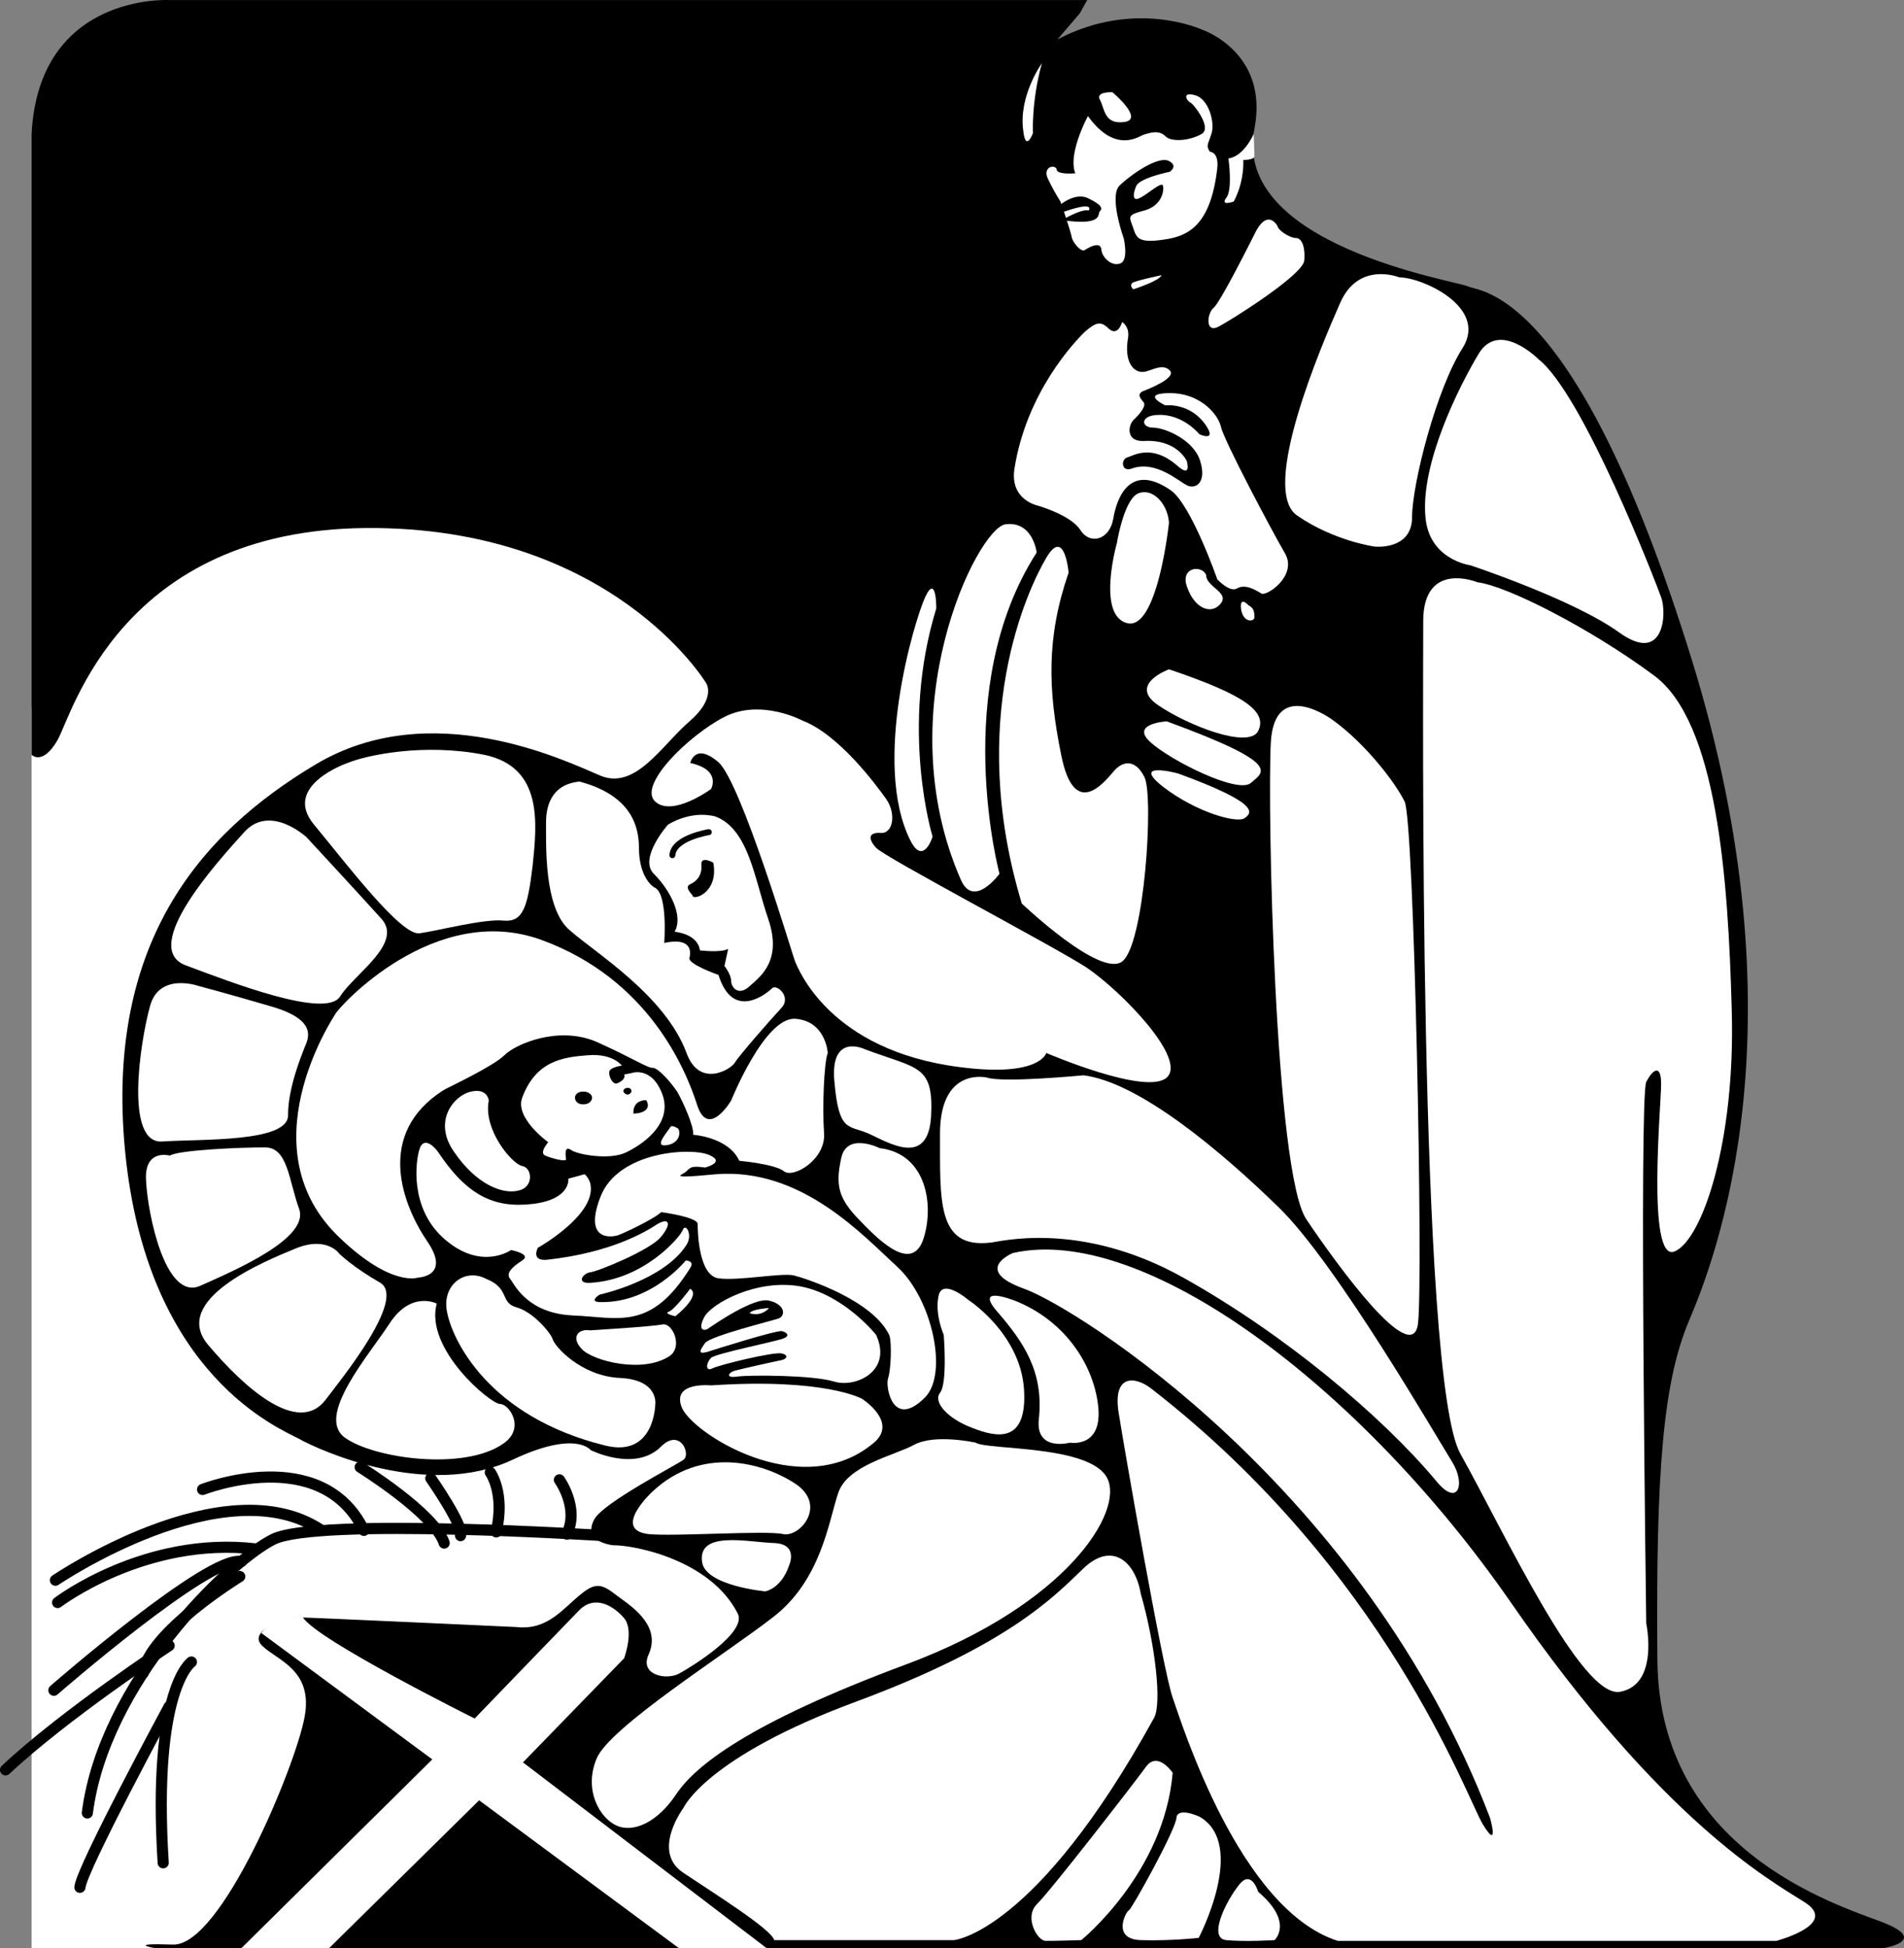 <svg xmlns="http://www.w3.org/2000/svg" width="256.128" height="262.009"><rect width="100%" height="100%" fill="#808080" stroke="none"/><path fill="#fff" d="M4.25 95.305V262.01h22.703l54.297-30.704 27-12.797-2.297-141.5L57.75 64.306s-50.023 7.727-53.5 31"/><path d="M146.25.009H22.75s-17.523-.977-18.5 18v83.5s1.477 1.523 3.5-2c1.977-3.477 8.477-28.227 41.5-28.5 32.977-.227 45.703 20.796 45.703 20.796s1.524 1.977-2.203 5.204c-3.773 3.273-7.273 9.273-12 7.296-4.773-2.023-22.773-10.773-38.297-1.5-15.476 9.227-28.726 24.227-25.5 53.203 3.274 29.024 20.524 36.024 23.297 37.5 2.727 1.524 17.29 8.157 28.703 2.797 8.524-4.023 10.5-1.297 10.5-1.297s6.016 3.032 9.5-.5c2.524-2.476 4.024 1.024 3 1.797-.976.727-10.726 5.727-12 8-1.226 2.227.524 3.227 2.5 3.5 3.024-.023 13.172 2.024 16.797 9.203 1.227 2.524-6.023 7.024-7.797 8-1.726 1.024-5.476.274-4.203-2.5 1.227-2.726-.273-4.976-3-7-2.773-1.976-3.523-3.226-6-1.203-2.523 1.977-4.523 4.977-8.797 4.5 0 0-27.476-1.273-29.203-1.297-1.773.024-7.023 1.774-5 3.797 1.977 1.977 6.977 3.227 5.703 9.703-1.226 6.524-11.226 30.774-17.703 30.5-6.523-.226-2.297.5-2.297.5H253.25s6.477-.976 0-3.5c-6.523-2.476-30.023-9.726-30.297-35.203-.226-25.523.774-37.523 4.297-45.796 3.477-8.227 15.727-39.477.203-89.204-15.476-49.773-28.476-49.023-30-49.796-1.476-.727-31.797-5.493-28.703-21.204 1.977-10.273-7-13.296-7-13.296s-9.023-4.227-19.5 1.296l3-3.5 1-1.796"/><path fill="#fff" d="M188.25 37.305s-5.523-2.273-8 3.5c-2.523 5.727-10.773 24.977-5.797 28.5 5.024 3.477 10.5 4.204 10.5 4.204s5.024.523 5-4c.024-4.477 3.274-17.227 6.797-22.704 3.477-5.523-5.523-9.523-8.5-9.5"/><path fill="#fff" d="M206.953 48.305s-5.226-5.273-8-.796c-2.726 4.523-7.855 14.796-7.203 22 .477 5.773 6 6.5 6 6.5s13.727 4.523 20 9c6.227 4.523 6.477-2.727 5.703-4.704-.726-2.023-10.476-27.273-16.5-32m-8.203 30s-7.273-3.023-7.297 5.204c.024 8.273-.726 101.773 5 112 5.774 10.273 16.274 33.023 21.5 32 5.274-.977 3.5-9.204 3.5-9.204s-.976-70.773 0-72.797c1.024-1.976 2.024-2.226 2 .297.024 2.477-1.976 23.977 1.797 22.5 3.727-1.523 8.227-14.773 7.703-32.5-.476-17.773-1.976-38.773-10.5-45-8.476-6.273-19.726-12.023-23.703-12.5m-19.5 18.5s-7.773-5.773-8.297 3c-.476 8.727.524 57.977 4.797 64.203 4.227 6.274 14.227 20.024 15 14 .727-5.976-.523-67.726-1.797-70.203-1.226-2.523-5.226-7.773-9.703-11m-22-6.796s-5.523 2.023-1.5 4.796c3.977 2.727 12.227 5.977 13.5 3.5 1.227-2.523-1.523-4.773-12-8.296"/><path fill="#fff" d="M156.953 97.009s-4.976.273-2.203 2.796c2.727 2.477 11.727 6.977 13.5 5.5 1.727-1.523 4.477-2.523-11.297-8.296m1.5 6.999s-6.476-1.726-2 1.797c4.524 3.477 10.024 4.977 11 4.203 1.024-.726 2.024-1.976-9-6M143.75 77.009s-.523-6.227-3-2c-2.523 4.273-10.773 21.773-3.297 46.5 0 0 10.524 10.023 13.5 7.796 3.024-2.273 4.274-22.273 3-24.797-1.226-2.476-2.976-2.226-4.203-.703-1.273 1.477-5.273 6.477-7-2.297-1.773-8.726-2.023-15.726 1-24.5"/><path fill="#fff" d="M139.453 74.305s-.476-4.273-4.203-3.796c-3.773.523-15.973 25.035-6 47.796 1.727 3.977 5.203-.797 5.203-.797s-6.726-24.976 5-43.203"/><path fill="#fff" d="M125.953 81.805s.024-4.773-1.5-1.5c-1.476 3.227-7.18 22.325-2 32.703 1.774 3.524 3-.5 3-.5s-4.476-14.476.5-30.703m23-37.796c-.976-.852-1.601-.602-3 .597-1.351 1.3-7.898 8.145-9.5 18.5-.601 4.176 3.2 4.903 3.2 4.903s4.449 1.273 5.699 3.296c1.25 1.977 3.875 1.352 4.398-1.5.477-2.898 2.25-7.632 7.703-3.898 2.774 1.875 6.297 12 6.297 12s1.727 1.875 2.703 1.2c1.024-.575 2.399.175 3.2.698.699.477 4.949-2.398 3.199-5.398-1.75-3-8.25-15.25-8.602-17-.398-1.75-3.043-4.95-7.797-4.5-2.601.25.297 1.602.297 1.602s3.523-.43 5.602 2.898c1.25 2-1 1-1 1s-2.247-2.82-5.7-2.602c-2.3.102-2.175 1.727-.5 1.704 1.575.023 5.45 1.648 6.301 4.5.899 2.898-.601 3.773-1.703 3.296-1.148-.523-4.25-3.464-7.5-2.296-1.398.523-1.523-1.227-.598-1.5.825-.227 3.239-1.88 6.7 1.097 2 1.8 1.3-.597 1.3-.597s-1.293-2.965-5.8-2.704c-2.375.102-2.125-2.023-1.399-2.796.774-.727 1.774-1.852 1.399-2.403-.375-.45-1-1.074-.102-1.5.852-.324 4.602-1.824 3.602-2.8-1-1.024-2.63.148-3.5.203-1.375.148-2.672-1.336-2.102-4.602.227-1.5-.797-2.102-.797-2.102s-.601 2.227-2 .704"/><path fill="#fff" d="M157.25 70.305c-.148-2.398-2.023-4.648-4-4-2.023.602-3 6.704-3 6.704s-2.773 9.773 1.402 10.796c4.075.977 5.598-13.5 5.598-13.5m5 7c-.648-1.398-3.648-1.023-2.5 1.801 1.102 2.926 3.352 3.55 4.5 2 1.102-1.45-2.023-2.2-2-3.8m5.703 4.101s-1.226-1.375-1 .5c.274 1.875 1.774 1.75 1.797 1.102-.023-.602-.023-1.227-.797-1.602m3.899-51s-1.25-2.375-2.899.7c-1.601 3.175-4.851 9.55-5.703 10.3-.898.75-1.148 3.5.703 2.5 1.899-1 11.399-7 11.5-8.898.149-1.852-.351-2.977-1.101-3-.75.023-2.375-.977-2.5-1.602m-25.5-14.801s-2.75 5.05-1.7 7.7c0 0-2.425.226-2.5-.5-.175-.774-1.925-.4-1.199 1.203a30.91 30.91 0 0 0 1.7 3.097s1.199 3.426 1.5 4.7c.074.726 1.324 2.226 1.8 1.8.524-.324 2.024-1.2 2.2-.097.074 1.148 1.449 2.398 2.597 1.898 1.102-.5.402-3.398.402-3.398s-2.05-5.727-.5-7.102c1.45-1.375 4.95-3.875 6.5-3.3 1.45.675.2 1.5.2 1.5s-4 .8-4.5 1.902c-.5 1.148-.5 2.148.5 1.597 1-.45 3-2.324 3.101-1.597.149.773-.226 2.648-2.5 3.296-2.226.602-2.101.727-1.601 2.102s.5 2.25 3.601 1.898c3.149-.398 6.828-1.129 7.797-9.699.227-2.2-1-2.2-1-2.2-.523-.874-.273-.874.203-2.397.524-1.477-.351-4.727-2.203-5.204-1.898-.523-1.023.852-.598 1 .325.102 2.95 3.352 1.5 4.204-1.55.898-4.043 1.156-4.902.296-.898-.898-2.148-.398-2.898-.199-.75.3-3.875 2.55-7.5-2.5"/><path d="M163.953 111.708c1.39-.004 2.5 1.261 2.5 2.8 0 1.586-1.11 2.852-2.5 2.899-1.344-.047-2.453-1.313-2.402-2.899-.051-1.539 1.058-2.804 2.402-2.8"/><path fill="#fff" d="M107.953 96.907s-5.601-3-10.5-.5c-4.851 2.5-11.726 9.25-9.3 11.398 2.324 2.102 7.5-1.699 7.5-1.699s1.449-2.574-2.801-3.5c0 0 .625-2.824 3.8-.098 3.075 2.774 9.95 25.899 10.301 26.797.399.852 4.524 11.977 22.2 14.204 10.75 1.402 11.597-1.903 11.597-1.903s13.477 5.8 16.203 3.3c2.774-2.5-6.101-11.624-10.8-14.8-4.801-3.074-27.176-14.824-28.301-16.097-1.125-1.227-1-2.102.601-2 1.649.148 2.149-2.477.797-4.5-1.398-1.977-6.398-8.727-11.297-10.602"/><path fill="#fff" d="M116.352 141.106s-4.75-2.324-4.102 4.402c.602 6.774 1.852 5.774 4.5 6.899 2.602 1.125 8.102 4.75 8.5-2.3.352-6.95-1.773-6.325-8.898-9"/><path fill="#fff" d="M118.352 154.407s-4.5-2.25-5.2 1.398c-.8 3.602-.3 5.352 2.2 8 2.5 2.602 7.125 7.477 8.8 3 1.575-4.523.575-11.648-5.8-12.398m14.398-9.5s-6.273-1.5-6.297 7.5c.024 9-.484 15.555 6.797 14.7 1.102-.075 11.977-3.075 25.902 4.698 13.825 7.727 26.774 18.684 34 27.301 2.95 3.676 4.075.55 2.2-2.5-1.875-2.95-15.625-26.824-23.399-34.3-7.726-7.524-18.726-16.774-26.203-17.7 0 0-10.898 1.05-13 .3"/><path fill="#fff" d="M136.25 168.508s-5.523 2.274 1.5 4.797c6.977 2.477 45.727 26.727 62.703 71.203 0 0 1.274 4.524-1 .797-2.226-3.773-13.039-34.074-44.5-58.5-2.226-1.773-5.226-2.023-4.5 3 .774 4.977 6.024 34.977 7.297 38.5 1.227 3.477 8.977 28.477 22.203 32.703h59s8.524-2.226 3.797-5.203c-4.773-3.023-19.273-11.023-39.5-40.297-20.273-29.226-49.523-50.976-67-47"/><path fill="#fff" d="M136.75 175.008s-6.023-2.476-2.5 1.5c3.477 4.024 6.172 8.016 5.5 14.297-.523 4.477 4.203 3.203 4.203 3.203s4.274.774 3.797-4.703c-.523-5.523-4.273-11.523-11-14.297"/><path fill="#fff" d="M130.25 174.805s-3.523-3.023-4-.5c-.523 2.477.703 5.204.703 5.204s.524 6.523-.5 7.796c-.976 1.227 1.024 3.477 4.297 4.704 3.227 1.273 7.477 2.273 7-5.204-.523-7.523-7.5-12-7.5-12m1 19.203s-5.523-1.226-8.297.297c-2.726 1.477-8.976 2.727-10.203 6.5-1.273 3.727-2.273 11.727-8.797 16.703-6.476 5.024-21.976 14.774-23.703 19-1.773 4.274.477 8.024 2.703 9 2.274 1.024 5.524-.476 8-4.203 2.524-3.773 9.524-9.523 31-17.5 21.524-8.023 29.274-20.523 27-25-2.226-4.523-16.226-3.773-17.703-4.797"/><path fill="#fff" d="M153.453 214.305c-.726-4.273-3.851-7.148-7.8-3.296-4.051 3.898-10.176 10.273-30.403 17.796-20.273 7.477-23.297 14.301-23.297 14.301s-4.351 5.8-.101 8.7c4.25 2.85 11.875 7.6 12.3 9.1h24.2s11-1 26.898-29.897c1.031-1.895.227-9.602-1.797-16.704m4.297 24.102s-2.023-3-3.598-.8c-1.675 2.3-12.925 16.8-14.699 18.5-1.726 1.8.149 4.925 1.2 4.901.949.024 4.8-.101 4.8-.101s11.149-9 12.297-22.5m3.602 5.898s-3-1.398-3.102.204c-.148 1.648-6.023 12.273-6.398 12.398s-2.375 3.875 1.601 4c4.024.125 7.797-.3 7.797-.3s6.602-12.575.102-16.302m7.898 10.102s-.898-3.125-2.598-.899c-1.8 2.274-4.175 7.149-1.699 7.399 2.524.25 6.5 0 6.5 0s2.649-2.375-2.203-6.5m-44.797-66.5c3.149-3.25.899-13.25-3.703-17.5-4.648-4.25-12.898-13.383-24.398-12.5-1.625.125-5.875.625-4.602 0 1.227-.625.602-1.25 3.102-.899 0 0 2.875-.726.5-1.703-2.375-1.023-12.25-.523-14.602 5.703-2.398 6.274 1.977 5.274 2.402 5.098.325-.074 4.7-2.074 5.801-3.098 0 0 4.899.649 4.899 1.598 0 1.05.125 6.926 2.8 7.3 2.575.376 8.45-.75 10.098-.398 1.602.399 10.71 3.333 12.902 8.098.325 1.05.2 4.676-.199 5.8-.351 1.126.649 6.876 5 2.5m-28.801-1.601s-5.175-.523-4 2.801c1.075 3.426 16.012 13.113 25.801 5 3.524-2.824-1.5-6-1.5-6s-4.976-2.824-20.3-1.8"/><path fill="#fff" d="M87.75 200.606s-5.531 5.121-.5 5.7c3.352.35 15.852-.524 18.102 0 2.25.476 6-3.9 1.601-6.798-4.351-2.851-12.601-5.101-19.203 1.098m18.402 9.902s1.325-2.851-2-3c-3.425-.101-10.379-1.757-9.699 2.598.524 3.176 8.5 3.902 8.5 3.902s2.149-.351 3.2-3.5m11.699-31s-4.25-5.351-10.102-6.5c-5.898-1.101-12.023 2.274-13 4.098-1.023 1.926.102 1.926.602 1.5.5-.324 6-4.2 8.101-3.7 2.149.5 2.274 2 1.297 2.4-1.023.35-9.148 2.35-9.898 3.3-.75 1.05-1 1.55.3 1.2 1.2-.4 9.2-2.9 10-2.798.7.149 1.2.649.2 1-1 .399-9.125 2.024-9.7 2.598-.675.676-.8 1.926.2 1.402 1-.476 8.125-2.226 9.3-2 1.075.274.575.774 0 .899-.675.125-5.175 1.125-6.199 1.398-.976.227-1.476 1.102.297.801 1.727-.2 10.102-.2 13 .7 2.852.85 7.852-1.4 5.602-6.298"/><path fill="#fff" d="M103.453 175.907s-2.351.125-2.601.7c0 0 1.5.55 2.601-.7m-24.101 3c-1.5-.25-2.625.875-1.102 2.5 1.477 1.625 8.344 3.379 11.902.898 1.7-1.273.325-4.398-1-4.199-1.425.3-9.8.8-9.8.8"/><path fill="#fff" d="M65.453 172.008c-2.976-1.601-6.101.899-5.3 4.5.699 3.649 5.511 14.02 21.3 17.899 6.649 1.625 6.7-5.602 6.7-5.602s.449-3.273-4.801-3.5c-5.25-.273-8.75-4.273-9-5.199-.25-.824-2.625-3.7-4.899-4.3-2.226-.65-.851-2.524-4-3.798"/><path fill="#fff" d="M58.75 175.305s-3.398-1.773-6.297 2.602c-2.851 4.375-9.976 12.5-6.101 15.398 3.875 2.852 16.164 4.543 21.398.801 2.977-2.074.727-5.324-.5-5.3-1.273-.024-10.148-7.4-8.5-13.5m-13.098-6.7s-1.675-2.45-5.902-.7c-4.273 1.75-16.773 6.876-11.797 12.9 5.024 5.976 12.133 12.187 15.797 7.5 2.102-2.774 10.977-13.65 7.402-15.798-3.675-2.101-5.5-3.902-5.5-3.902m-22.8-13.199s-3.5-1-3.2 3.398c.2 4.352 2.575 16.227 7.301 14.102 4.774-2.125 14.649-6.375 13.297-10.3-1.398-3.825-1.523-8.325-4.598-8.302-3.175-.023-11.675.352-12.8 1.102m3.898-22.801s-5.398-1.95-6.598 2.8c-1.3 4.75-3.425 18.5 1.7 18.102 5.125-.351 16.875.149 16.898-3.5-.023-3.601 1.727-7.851 2.203-9.101.524-1.25 1.899-3.75-4.601-5.602-6.5-1.898-9.602-2.699-9.602-2.699m14.5-20s-4.898-4.574-8.398-.7c-3.5 3.876-14.125 15.5-7.899 17.9 6.274 2.35 18.899 7.226 20.797 4.203 1.852-2.977 8.477-7.102 5.602-10.403-2.875-3.2-10.102-11-10.102-11m5.5-10s-8.898 3.05-4.5 8.3c4.352 5.25 11.727 15 14.203 14.602 2.524-.351 8.649-1.976 11.297-1.703 2.602.227 3.227-1.773 3.902-7.398.575-5.625 1.45-13.25-6.5-14.898-8.05-1.602-15.8.023-18.402 1.097m31.203 2.5c-3.226.3-4.476 2.55-4.5 5.403.024 2.898-.351 11.648 3.2 14.597 3.449 3.05 12.827 8.754 15.699 16.5 1.75 4.8 6 2.176 6.5 1.3.5-.874 4.875-5.874 6.3-7.398 1.325-1.476-.675-3.226-1.3-2.601s-5.25 4.5-7.2-1.8c0 0-4.175-1.45-3.902-2.302.227-.898.227-2.773-3.398-2 0 0 .5-6.398-1.2-7.398-.8-.375-2.175-2-2.199-5.3.024-3.2-1.226-7.2-8-9"/><path fill="#fff" d="M96.25 109.805c-3.398-.898-6.398 1.102-6.398 1.102s-4 4.5-1.899 6.602c2.149 2.148 4.024 5.648 2.797 7.796 0 0 3.102.227 3.402 2.5 0 0 2.825.352 3.801-.199l-.5 2.3s.899 1.126.899 2c0 .876 1 2.126 2.5.7 1.5-1.324 4.375-3.45 2.5-9-1.875-5.45-2.625-12.074-7.102-13.8m15.102 31.8s-.25-4.324-4.399-4.598c-4.101-.226-8.601 11-8.601 11s-3.125 5.274-4.602.5c-1.523-4.726-6.523-16.851-20.898-22.101s-27.25 9-27.7 9.898c-.55.852-12.011 18.317.598 30.203 6.977 6.649 10.5 5.297 10.5 5.297s4.477-.148 1.203-4.898c-3.226-4.75-7.101-14.375 2.2-20.3.562-.34 6.699-3.2 8.199-4.7s7.25-4 12.398-1.8c5.102 2.3 6.852 3.55 7.602 3.5.75.05 2.5 2.05 3.3 3.3.7 1.25 2.2 4.5 2.098 5.7 0 0 4.727.3 6.203 3.5 0 0 4.774.425 6 1.401 1.274 1.024 5.649-1.601 5.399-5.101s0-9.625.5-10.8"/><path fill="#fff" d="M65.75 148.008s-.148-1.726-2.398-1.203c-2.25.477-5.25 3.977-2.2 8.203 2.95 4.274 6.45 5.649 8.598 5.098 2.102-.45 1.852-3.074.5-3.3-1.398-.274-5.273-4.9-4.5-8.798"/><path fill="#fff" d="M58.852 154.805s-1.875-2.523-2.5 0c-.625 2.477-.875 8.477 3.898 12.204 4.727 3.773 8.5 1.097 8.5 1.097s2.852.55 1.5 1.403c-1.398.898-2.273 1.773-1.598 2.5.575.773 2.325 4.648 8.5 4.898 6.075.25 10.391 2.121 15.7-6.398.625-.977-.602-1-.602-1s-4.523 5.648-11.297 5.597c-1.976.051-.3-1-.3-1s8.624-1.87 11.699-6.7c.875-1.374-.125-3-.5-2s-5.239 6.68-12.399 7.103c-1.976.148-1.101-1.227-.101-1.403 1-.074 8-2.95 9.5-4.7s1.25-2.75-.399-1.8c-1.601 1.05-6.207 3.84-14.8 4.8-2.301.25-1.301-1.6-1.301-1.6s7.71-4.31 7.101-8.4c-.101-.874-.8-1.5-.8-1.5l-2.2.603s.399 2.773-4.8 3.398c-5.301.625-8.926-1.25-12.801-7.102m34 18.5s-2.125 2.852-2.899 3.102c-.726.25.899.602.899.602s3.5-2.727 2-3.704m-8.899-28.797 1-.203s2.774-1.023 4.2 3c1.324 3.977-2.926 6.727-5 7.703-2.176 1.024-6.551.274-7.403-.402-.898-.574-.648.926-.598 1.3-.05.376-1.925-.124-2.8-.5-.875-.374.398-1.8.398-1.8s-4.54-3.246-3.5-6c1.852-4.95 5.477-5.45 8.902-5.7 3.325-.25 4.5 1.4 4.5 1.4s-1.738.226-1.699.902c-.039.699.524 1.636 1 1.5.399-.114 1.274-.614 1-1.2"/><path d="M84.453 146.305c.254-.027.492.168.5.403-.008.258-.246.453-.5.5-.332-.047-.57-.242-.601-.5.03-.235.27-.43.601-.403m-6 .5c.656-.03 1.172.364 1.2.801-.028.54-.544.934-1.2.903-.613.03-1.125-.364-1.101-.903-.024-.437.488-.832 1.101-.8"/><path fill="#fff" d="M91.25 151.805s-.898-.648-1.098-.199c-.3.55-2.3 2.676-.5 2.403 1.7-.227 1.95-1.602 1.598-2.204m-7.297 71.203s1.399-3.726 0-5.402c-1.351-1.574-3.851-3.2-6-1.098-2.101 2.149-14.101 14.598-14.101 14.598s-21.25-10.574-23.102-13.598c0 0-3.773-.351-5.598 2.098l23 17-25.699 25.402H44.25l20.203-19.902 26.899 19.902h11.8l-32.8-25 13.601-14"/><path fill="none" stroke="#000" stroke-linecap="round" stroke-miterlimit="10" stroke-width="1.5" d="M81.25 206.509s-38.523-2.477-44.5.5c-6.023 3.023-22.773 19.273-25 36.796"/><path fill="none" stroke="#000" stroke-linecap="round" stroke-miterlimit="10" stroke-width="1.5" d="M75.25 199.009s2.727 3.773 1 7.296m-10.297-8.296s2.024 2.773.797 8m-8.797-7.204s4.524 6.477 4 7.704m-13.5-9.204s10.024 6.227 11.297 10.204m-32.5-7.204s15.977-6.273 21.703 5.5"/><path fill="none" stroke="#000" stroke-linecap="round" stroke-miterlimit="10" stroke-width="1.5" d="M7.453 212.509s22.774-15.477 35.797-6.704"/><path fill="none" stroke="#000" stroke-linecap="round" stroke-miterlimit="10" stroke-width="1.5" d="M7.75 215.509s11.727-8.977 26.703-7.204m-27.203 19s20.977-18.273 25.203-17.296m-.203 2s-12.273 7.523-13 13"/><path fill="none" stroke="#000" stroke-linecap="round" stroke-miterlimit="10" stroke-width="1.5" d="M22.75 221.305s-14.023 9.227-22 16.704"/><path fill="#fff" stroke="#000" stroke-linecap="round" stroke-miterlimit="10" stroke-width="1.5" d="M25.75 223.509s-5.273 3.523-3.797 27"/><path fill="none" stroke="#000" stroke-linecap="round" stroke-miterlimit="10" stroke-width="1.5" d="M22.75 229.509s-11.773 21.773-12 24.296"/><path fill="none" stroke="#000" stroke-linecap="round" stroke-miterlimit="10" stroke-width=".8" d="M90.453 115.008c.149-2.351 4.899-3.101 4.899-3.101"/><path d="M95.953 116.008s-1.715-.98-1.601.297c.125 1.352-.625 2.227-1.5 2.602s.25 1.375.3 1.5c-.05.762 3.575-.25 2.801-4.398m46-87.903s2.274-2.324 4.297-1.5c1.977.926 2.102 1.426 1.703 1.8-.351.376.524 2-5.101 1.2 0 0 2.625-1.574 3.601-1.3 0 0 1.024-1.4-3.703.3-4.773 1.8-.797-.5-.797-.5"/><path fill="#fff" d="M140.152 8.509s-3.172 4.398-2.5 9.097c.325 2.926 1.301.3 1.301.3s-.226-4.25 1.2-9.397m9.499 3.898s-2.3-.125-1.699 1c.649 1.125.524 3.375 3.297 3 2.727-.375-1.598-4-1.598-4m19 5.602s-1.3 3.023-3.402 3.296c0 0 .602 4.227-.297 5.301-.851 1.176 1 .5 1 .5s1.399-2.324 1.297-5.597c0 0 1.477.023 1.5-.5-.023-.477-.098-3-.098-3m-12.402 19s-3.773.773-4 1.097c-.273.426.203.8.203.8s3.524-1.124 3.797-1.897"/><path d="M86.852 148.106s-1.5-.074-1.5 1.5c0 0 2.25-.074 1.5-1.5"/><path fill="none" stroke="#000" stroke-linecap="round" stroke-miterlimit="10" stroke-width=".3" d="M86.852 148.106s-1.5-.074-1.5 1.5c0 0 2.25-.074 1.5-1.5zm0 0"/></svg>
